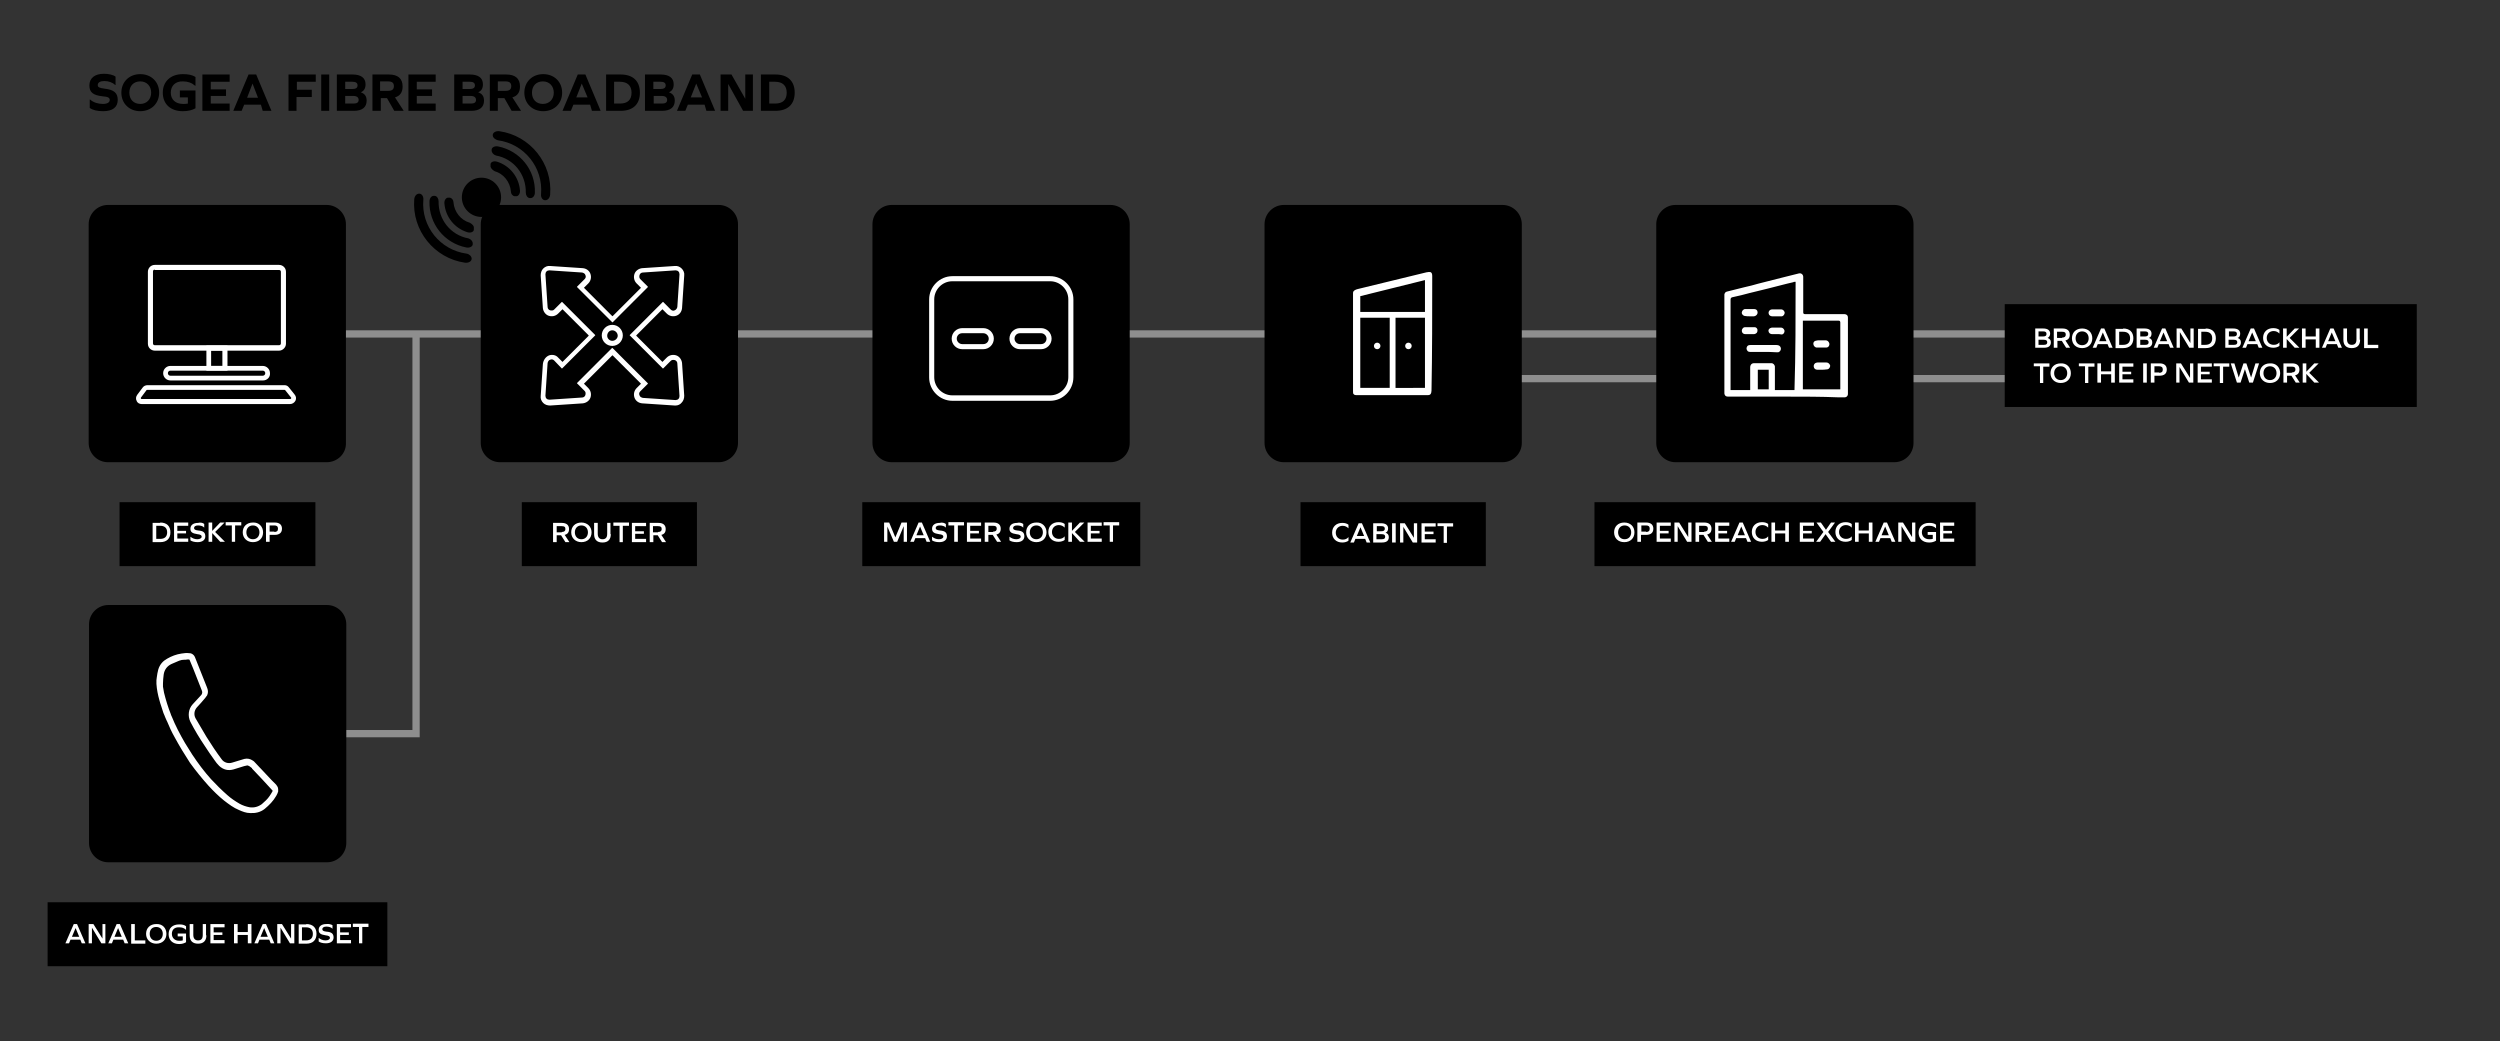 <?xml version="1.0" encoding="utf-8"?>
<!-- Generator: Adobe Illustrator 27.3.1, SVG Export Plug-In . SVG Version: 6.00 Build 0)  -->
<svg version="1.1" id="Layer_1" xmlns="http://www.w3.org/2000/svg" xmlns:xlink="http://www.w3.org/1999/xlink" x="0px" y="0px"
	 viewBox="0 0 688 286.5" style="enable-background:new 0 0 688 286.5;" xml:space="preserve">
<rect x="0" y="0" width="688" height="286.5" fill="#333333" stroke="none"/>
<style type="text/css">
	.st0{fill:none;stroke:#8E8E8E;stroke-width:2;stroke-miterlimit:10;}
	.st1{fill:#FFFFFF;}
	.st2{fill:#FFFFFF;stroke:#FFFFFF;stroke-width:0.5;stroke-miterlimit:10;}
	.st3{fill:#FFFFFF;stroke:#000000;stroke-width:0.5;stroke-miterlimit:10;}
</style>
<line class="st0" x1="68.3" y1="91.9" x2="555.4" y2="91.9"/>
<g>
	<path d="M31.8,21.1v2.3h-0.1c-0.7-0.7-1.8-1.1-3-1.1c-1.1,0-1.8,0.4-1.8,1.1c0,0.6,0.4,0.8,1.9,1c2.6,0.3,3.6,1.2,3.6,3.1
		c0,2-1.4,3.1-4,3.1c-1.6,0-2.9-0.3-3.7-0.9v-2.3h0.1c0.9,0.8,2.2,1.2,3.5,1.2c1.2,0,1.9-0.4,1.9-1.1c0-0.6-0.5-0.9-2-1
		c-2.6-0.3-3.6-1.1-3.6-3c0-2,1.5-3.2,4-3.2C29.9,20.3,31.2,20.6,31.8,21.1z"/>
	<path d="M43.8,25.5c0,3-2.2,5.1-5.2,5.1s-5.2-2.1-5.2-5.1c0-3,2.2-5.1,5.2-5.1S43.8,22.5,43.8,25.5z M35.6,25.5
		c0,1.9,1.2,3.1,3,3.1s3-1.3,3-3.1s-1.2-3.1-3-3.1S35.6,23.6,35.6,25.5z"/>
	<path d="M47,25.5c0,1.9,1.3,3.1,3.4,3.1c0.5,0,0.9,0,1.3-0.1v-1.7h-2.2v-1.9h4.3v4.9c-0.9,0.5-2,0.8-3.5,0.8c-3.4,0-5.5-2-5.5-5.1
		c0-3.1,2.2-5.1,5.5-5.1c1.5,0,2.6,0.2,3.5,0.8v2.4h-0.1c-0.9-0.8-2-1.2-3.3-1.2C48.3,22.3,47,23.6,47,25.5z"/>
	<path d="M62.2,26.4h-4.2v2.1h5.2v2h-7.5v-10h7.5v2h-5.2v2.1h4.2V26.4z"/>
	<path d="M71.8,28.8h-4.6l-0.7,1.7h-2.3l4.2-10h2.1l4.2,10h-2.4L71.8,28.8z M69.5,23L68,26.9H71L69.5,23L69.5,23z"/>
	<path d="M85.8,24.7v2h-4.2v3.8h-2.2v-10h7.5v2h-5.2v2.2H85.8z"/>
	<path d="M88.4,20.5h2.2v10h-2.2V20.5z"/>
	<path d="M99.3,25.4c1.1,0.4,1.6,1.1,1.6,2.3c0,1.8-1.2,2.8-3.5,2.8h-4.7v-10H97c2.3,0,3.6,0.9,3.6,2.7
		C100.6,24.3,100.2,25,99.3,25.4L99.3,25.4z M96.9,24.5c1,0,1.5-0.3,1.5-1c0-0.7-0.5-1-1.4-1h-2v2H96.9z M97.3,28.5
		c0.9,0,1.4-0.3,1.4-1c0-0.7-0.5-1.1-1.5-1.1H95v2.1H97.3z"/>
	<path d="M104.7,30.5h-2.2v-10h4.5c2.5,0,3.8,1.1,3.8,3.3c0,1.6-0.7,2.6-2.1,3l2.4,3.7h-2.6l-2-3.5h-1.7V30.5z M106.8,25
		c1.1,0,1.6-0.4,1.6-1.3c0-0.9-0.5-1.3-1.6-1.3h-2.2V25H106.8z"/>
	<path d="M118.9,26.4h-4.2v2.1h5.2v2h-7.5v-10h7.5v2h-5.2v2.1h4.2V26.4z"/>
	<path d="M131.6,25.4c1.1,0.4,1.6,1.1,1.6,2.3c0,1.8-1.2,2.8-3.5,2.8H125v-10h4.3c2.3,0,3.6,0.9,3.6,2.7
		C132.9,24.3,132.5,25,131.6,25.4L131.6,25.4z M129.2,24.5c1,0,1.5-0.3,1.5-1c0-0.7-0.5-1-1.4-1h-2v2H129.2z M129.6,28.5
		c0.9,0,1.4-0.3,1.4-1c0-0.7-0.5-1.1-1.5-1.1h-2.2v2.1H129.6z"/>
	<path d="M137,30.5h-2.2v-10h4.5c2.5,0,3.8,1.1,3.8,3.3c0,1.6-0.7,2.6-2.1,3l2.4,3.7h-2.6l-2-3.5H137V30.5z M139.1,25
		c1.1,0,1.6-0.4,1.6-1.3c0-0.9-0.5-1.3-1.6-1.3H137V25H139.1z"/>
	<path d="M154.7,25.5c0,3-2.2,5.1-5.2,5.1s-5.2-2.1-5.2-5.1c0-3,2.2-5.1,5.2-5.1S154.7,22.5,154.7,25.5z M146.4,25.5
		c0,1.9,1.2,3.1,3,3.1s3-1.3,3-3.1s-1.2-3.1-3-3.1S146.4,23.6,146.4,25.5z"/>
	<path d="M162.4,28.8h-4.6l-0.7,1.7h-2.3l4.2-10h2.1l4.2,10h-2.4L162.4,28.8z M160.1,23l-1.5,3.8h3.1L160.1,23L160.1,23z"/>
	<path d="M170.8,20.5c3.4,0,5.3,1.8,5.3,5c0,3.2-1.9,5-5.3,5h-4v-10H170.8z M170.6,28.5c2.1,0,3.2-1,3.2-3c0-1.9-1.1-3-3.2-3H169v6
		H170.6z"/>
	<path d="M184.1,25.4c1.1,0.4,1.6,1.1,1.6,2.3c0,1.8-1.2,2.8-3.5,2.8h-4.7v-10h4.3c2.3,0,3.6,0.9,3.6,2.7
		C185.4,24.3,185,25,184.1,25.4L184.1,25.4z M181.7,24.5c1,0,1.5-0.3,1.5-1c0-0.7-0.5-1-1.4-1h-2v2H181.7z M182.2,28.5
		c0.9,0,1.4-0.3,1.4-1c0-0.7-0.5-1.1-1.5-1.1h-2.2v2.1H182.2z"/>
	<path d="M193.9,28.8h-4.6l-0.7,1.7h-2.3l4.2-10h2.1l4.2,10h-2.4L193.9,28.8z M191.6,23l-1.5,3.8h3.1L191.6,23L191.6,23z"/>
	<path d="M200.4,23.1L200.4,23.1l0,7.4h-2.1v-10h3l3.8,6.7h0v-6.7h2.1v10h-2.7L200.4,23.1z"/>
	<path d="M213.4,20.5c3.4,0,5.3,1.8,5.3,5c0,3.2-1.9,5-5.3,5h-4v-10H213.4z M213.3,28.5c2.1,0,3.2-1,3.2-3c0-1.9-1.1-3-3.2-3h-1.6v6
		H213.3z"/>
</g>
<path d="M89.9,127.2H29.7c-2.9,0-5.3-2.4-5.3-5.3V61.7c0-2.9,2.4-5.3,5.3-5.3h60.2c2.9,0,5.3,2.4,5.3,5.3v60.2
	C95.3,124.8,92.9,127.2,89.9,127.2z"/>
<path d="M197.8,127.2h-60.2c-2.9,0-5.3-2.4-5.3-5.3V61.7c0-2.9,2.4-5.3,5.3-5.3h60.2c2.9,0,5.3,2.4,5.3,5.3v60.2
	C203.1,124.8,200.7,127.2,197.8,127.2z"/>
<line class="st0" x1="555.4" y1="104.2" x2="382.2" y2="104.2"/>
<path d="M413.5,127.2h-60.2c-2.9,0-5.3-2.4-5.3-5.3V61.7c0-2.9,2.4-5.3,5.3-5.3h60.2c2.9,0,5.3,2.4,5.3,5.3v60.2
	C418.8,124.8,416.4,127.2,413.5,127.2z"/>
<rect x="32.9" y="138.2" width="53.9" height="17.6"/>
<path d="M521.3,127.2h-60.2c-2.9,0-5.3-2.4-5.3-5.3V61.7c0-2.9,2.4-5.3,5.3-5.3h60.2c2.9,0,5.3,2.4,5.3,5.3v60.2
	C526.6,124.8,524.3,127.2,521.3,127.2z"/>
<path d="M305.6,127.2h-60.2c-2.9,0-5.3-2.4-5.3-5.3V61.7c0-2.9,2.4-5.3,5.3-5.3h60.2c2.9,0,5.3,2.4,5.3,5.3v60.2
	C310.9,124.8,308.6,127.2,305.6,127.2z"/>
<rect x="438.8" y="138.2" width="104.9" height="17.6"/>
<rect x="357.9" y="138.2" width="51" height="17.6"/>
<polyline class="st0" points="114.5,92.2 114.5,201.9 59.9,201.9 "/>
<rect x="237.3" y="138.2" width="76.5" height="17.6"/>
<rect x="143.6" y="138.2" width="48.2" height="17.6"/>
<g>
	<g>
		<path class="st1" d="M185.9,111.6c-0.1,0-0.1,0-0.2,0l-9-0.6c-1-0.1-1.8-0.7-2.1-1.6c-0.3-0.9-0.1-1.9,0.6-2.6l1.2-1.2l-7.8-7.8
			c0,0-0.1,0-0.1,0l-7.8,7.8l1.2,1.2c0.7,0.7,0.9,1.7,0.6,2.6c-0.3,0.9-1.2,1.5-2.1,1.6l-9,0.6c-0.7,0-1.4-0.2-1.9-0.7
			c-0.5-0.5-0.8-1.2-0.7-1.9l0.6-8.8c0.1-1,0.7-2,1.7-2.4c0.9-0.3,1.9-0.1,2.5,0.6l1.2,1.2l7.2-7.2c0,0,0-0.1,0-0.1l-7.2-7.2
			l-1.2,1.2c-0.7,0.7-1.7,0.9-2.6,0.6c-0.9-0.3-1.5-1.2-1.6-2.1l-0.6-9c0-0.7,0.2-1.4,0.7-1.9c0.5-0.5,1.2-0.8,1.9-0.7l9,0.6
			c1,0.1,1.8,0.7,2.1,1.6c0.3,0.9,0.1,1.9-0.6,2.6l-1.2,1.2l7.8,7.8c0,0,0.1,0,0.1,0l7.8-7.8l-1.2-1.2c-0.7-0.7-0.9-1.7-0.6-2.6
			c0.3-0.9,1.2-1.5,2.1-1.6l9-0.6c0.7-0.1,1.4,0.2,1.9,0.7c0.5,0.5,0.8,1.2,0.7,1.9l-0.6,9c-0.1,1-0.7,1.8-1.6,2.1
			c-0.9,0.3-1.9,0.1-2.6-0.6l-1.2-1.2l-7.2,7.2c0,0,0,0.1,0,0.1l7.2,7.2l1.2-1.2c0.7-0.7,1.7-0.9,2.6-0.6c0.9,0.3,1.5,1.2,1.6,2.1
			l0.6,9c0,0.7-0.2,1.4-0.7,1.9C187.2,111.3,186.6,111.6,185.9,111.6z M168.6,95.8l9.7,9.7c0,0,0,0.1,0,0.1l-2.1,2.1
			c-0.3,0.3-0.4,0.7-0.2,1.1c0.1,0.4,0.5,0.6,0.9,0.7l9,0.6c0.3,0,0.6-0.1,0.8-0.3c0.2-0.2,0.3-0.5,0.3-0.8l-0.6-9
			c0-0.4-0.3-0.8-0.7-0.9c-0.4-0.1-0.8-0.1-1.1,0.2l-2.1,2.1c0,0-0.1,0-0.1,0l-9.1-9.1c0,0,0-0.1,0-0.1l9.1-9.1c0,0,0.1,0,0.1,0
			l2.1,2.1c0.3,0.3,0.7,0.4,1.1,0.2s0.6-0.5,0.7-0.9l0.6-9c0-0.3-0.1-0.6-0.3-0.8c-0.2-0.2-0.5-0.3-0.8-0.3l-9,0.6
			c-0.4,0-0.8,0.3-0.9,0.7c-0.1,0.4-0.1,0.8,0.2,1.1l2.1,2.1c0,0,0,0.1,0,0.1l-9.7,9.7c0,0-0.1,0-0.1,0l-9.7-9.7c0,0,0-0.1,0-0.1
			l2.1-2.1c0.3-0.3,0.4-0.7,0.2-1.1c-0.1-0.4-0.5-0.6-0.9-0.7l-9-0.6c-0.3,0-0.6,0.1-0.8,0.3c-0.2,0.2-0.3,0.5-0.3,0.8l0.6,9
			c0,0.4,0.3,0.8,0.7,0.9c0.4,0.1,0.8,0.1,1.1-0.2l2.1-2.1c0,0,0.1,0,0.1,0l9.1,9.1c0,0,0,0.1,0,0.1l-9.1,9.1c0,0-0.1,0-0.1,0
			l-2.1-2.2c-0.3-0.3-0.7-0.4-1.1-0.2c-0.4,0.1-0.6,0.5-0.7,0.9l-0.6,9c0,0.3,0.1,0.6,0.3,0.8c0.2,0.2,0.5,0.3,0.8,0.3l9-0.6
			c0.4,0,0.8-0.3,0.9-0.7c0.1-0.4,0.1-0.8-0.2-1.1l-2.1-2.1c0,0,0-0.1,0-0.1l9.7-9.7C168.5,95.8,168.5,95.8,168.6,95.8z"/>
	</g>
	<g>
		<path class="st1" d="M168.5,95.2c-1.6,0-2.9-1.3-2.9-2.9c0-1.6,1.3-2.9,2.9-2.9c1.6,0,2.9,1.3,2.9,2.9
			C171.4,93.9,170.1,95.2,168.5,95.2z M168.5,90.9c-0.8,0-1.4,0.7-1.4,1.5c0,0.8,0.7,1.4,1.4,1.4c0.8,0,1.5-0.7,1.5-1.4
			C170,91.6,169.3,90.9,168.5,90.9z"/>
	</g>
</g>
<path d="M90,237.3H29.8c-2.9,0-5.3-2.4-5.3-5.3v-60.2c0-2.9,2.4-5.3,5.3-5.3H90c2.9,0,5.3,2.4,5.3,5.3V232
	C95.3,234.9,92.9,237.3,90,237.3z"/>
<path class="st2" d="M75.8,216.1c-0.4-0.4-0.8-0.8-1.2-1.2c-1-1.1-2.1-2.2-3.1-3.3c-0.1-0.1-0.1-0.1-0.2-0.2l0,0
	c0,0-1.2-1.3-1.6-1.7l0,0c-0.1-0.1-0.2-0.1-0.3-0.2c-0.6-0.4-1.3-0.6-2.1-0.4c-1.1,0.3-2.2,0.7-3.3,1c-1.2,0.4-2.5,0-3.2-1
	c-1.5-2-2.9-4.1-4.2-6.2c-1-1.7-2-3.4-3-5.1c-0.6-1.1-0.4-2.4,0.4-3.3c0.8-0.8,1.5-1.7,2.3-2.6c0.2-0.2,0.3-0.5,0.5-0.7
	c0.3-0.7,0.2-1.3-0.1-2c-1.1-2.8-2.2-5.5-3.3-8.3c-0.2-0.4-0.4-0.6-0.8-0.8c-0.2-0.1-0.4-0.1-0.6-0.1c-0.7-0.1-1.3,0-2,0.1
	c-1.4,0.2-2.7,0.7-3.9,1.4c-1.1,0.6-1.9,1.5-2.3,2.8c-0.2,0.7-0.3,1.4-0.4,2.1c0,0.3-0.1,0.5-0.1,0.8c0,0,0,0.1,0,0.1
	c0,0.1,0,0.1,0,0.2c0,0.2,0,0.5,0,0.7c0.1,1.5,0.4,3,0.8,4.4c0.3,1.2,0.8,2.4,1.1,3.5c0.1,0.2,0.2,0.5,0.3,0.7c0,0,0.3,0.8,0.5,1.2
	c0,0,0,0,0,0c0,0,0,0,0,0c0,0.1,0.1,0.2,0.1,0.2c0,0.1,0.1,0.2,0.1,0.2c0.6,1.5,1.3,3,2.1,4.4c1.3,2.4,2.7,4.7,4.2,7
	c1.6,2.2,3.3,4.3,5.1,6.3c1.3,1.4,2.7,2.8,4.2,4c1.3,1,2.6,2,4.1,2.6c0.9,0.4,1.9,0.8,2.9,0.8c1.4,0.1,2.8-0.2,3.9-1.1
	c1.2-1,2.3-2.1,3.1-3.5c0.2-0.4,0.4-0.7,0.5-1.1c0-0.2,0-0.4,0-0.6C76.3,216.7,76,216.4,75.8,216.1z M75.3,217.6
	c0,0.1-0.1,0.2-0.1,0.3c-0.3,0.5-0.5,0.9-0.8,1.3c-0.6,0.9-1.4,1.6-2.2,2.3c-1.1,0.8-2.3,1.1-3.6,0.9c-1-0.2-1.9-0.5-2.8-1
	c-1.2-0.7-2.4-1.5-3.4-2.4c-1.6-1.4-3.1-2.9-4.5-4.4c-1.9-2.1-3.6-4.4-5.2-6.8c-0.7-1.1-1.3-2.1-2-3.2c-1.4-2.4-2.7-4.9-3.7-7.4
	c0-0.1-0.1-0.2-0.1-0.2l-0.1-0.2c0-0.1,0-0.1,0-0.1c-0.8-2-1.4-4-1.9-6c-0.1-0.6-0.2-1.1-0.3-1.7c0-0.3,0-0.6,0-0.9
	c0-0.8,0.1-1.7,0.2-2.5c0.2-1.4,1-2.5,2.3-3.1c0.7-0.3,1.4-0.6,2.1-0.9c0.5-0.2,1-0.3,1.6-0.3c0.1,0,0.2,0,0.3,0
	c0.4-0.1,0.8-0.1,1.1,0c0.1,0,0.2,0.1,0.2,0.2c0.3,0.8,0.7,1.6,1,2.4c0.8,2,1.6,4,2.4,6.1c0.2,0.5,0.1,1-0.2,1.4
	c-0.8,0.9-1.6,1.7-2.4,2.6c-1.1,1.2-1.3,3-0.6,4.5c1.2,2.3,2.5,4.5,4,6.7c0.8,1.3,1.7,2.5,2.6,3.8c0.4,0.6,0.8,1.1,1.3,1.6
	c1.1,1,2.3,1.3,3.7,0.9c1-0.3,1.9-0.6,2.9-0.9c0.3-0.1,0.6-0.1,0.9-0.2c0,0,0.5-0.1,1.5,0.8c0.1,0.1,0.1,0.1,0.1,0.2
	c1.9,2,3.8,4,5.6,6C75.3,217.2,75.4,217.4,75.3,217.6z"/>
<rect x="13.1" y="248.3" width="93.5" height="17.6"/>
<g>
	<g>
		<path class="st1" d="M76.8,96.5H42.6c-1,0-1.9-0.8-1.9-1.9V74.8c0-1,0.8-1.9,1.9-1.9h34.2c1,0,1.9,0.8,1.9,1.9v19.8
			C78.7,95.6,77.8,96.5,76.8,96.5z M42.6,74.2c-0.3,0-0.5,0.2-0.5,0.5v19.8c0,0.3,0.2,0.5,0.5,0.5h34.2c0.3,0,0.5-0.2,0.5-0.5V74.8
			c0-0.3-0.2-0.5-0.5-0.5H42.6z"/>
	</g>
	<g>
		<path class="st1" d="M62.6,102h-5.8v-6.9h5.8V102z M58.1,100.7h3.1v-4.2h-3.1V100.7z"/>
	</g>
	<g>
		<path class="st1" d="M72.4,104.7H46.9c-1.1,0-2-0.9-2-2c0-1.1,0.9-2,2-2h25.4c1.1,0,2,0.9,2,2C74.4,103.8,73.5,104.7,72.4,104.7z
			 M46.9,102c-0.4,0-0.7,0.3-0.7,0.7s0.3,0.7,0.7,0.7h25.4c0.4,0,0.7-0.3,0.7-0.7s-0.3-0.7-0.7-0.7H46.9z"/>
	</g>
	<g>
		<path class="st1" d="M79.8,111.2H39c-0.6,0-1.2-0.3-1.4-0.9c-0.3-0.5-0.2-1.2,0.2-1.7l1.5-2c0.3-0.4,0.8-0.6,1.3-0.6h37.7
			c0.5,0,0.9,0.2,1.2,0.6l1.6,2c0.4,0.5,0.5,1.1,0.2,1.7C81,110.8,80.5,111.2,79.8,111.2z M40.5,107.3c-0.1,0-0.2,0-0.2,0.1l-1.5,2
			c-0.1,0.1-0.1,0.2,0,0.3c0,0.1,0.1,0.1,0.2,0.1h40.9c0.1,0,0.2-0.1,0.2-0.1c0-0.1,0.1-0.2,0-0.3l-1.6-2c0-0.1-0.1-0.1-0.2-0.1
			H40.5z"/>
	</g>
</g>
<g>
	<path class="st1" d="M289,110.3h-26.9c-3.5,0-6.4-2.9-6.4-6.4V82.4c0-3.5,2.9-6.4,6.4-6.4H289c3.5,0,6.4,2.9,6.4,6.4v21.4
		C295.4,107.4,292.5,110.3,289,110.3z M262.1,77.4c-2.8,0-5,2.3-5,5v21.4c0,2.8,2.3,5,5,5H289c2.8,0,5-2.3,5-5V82.4c0-2.8-2.3-5-5-5
		H262.1z M286.5,96.1h-5.8c-1.6,0-2.9-1.3-2.9-2.9s1.3-2.9,2.9-2.9h5.8c1.6,0,2.9,1.3,2.9,2.9S288.1,96.1,286.5,96.1z M280.7,91.7
		c-0.9,0-1.5,0.7-1.5,1.5s0.7,1.5,1.5,1.5h5.8c0.9,0,1.5-0.7,1.5-1.5s-0.7-1.5-1.5-1.5H280.7z M270.6,96.1h-5.8
		c-1.6,0-2.9-1.3-2.9-2.9s1.3-2.9,2.9-2.9h5.8c1.6,0,2.9,1.3,2.9,2.9S272.2,96.1,270.6,96.1z M264.8,91.7c-0.9,0-1.5,0.7-1.5,1.5
		s0.7,1.5,1.5,1.5h5.8c0.9,0,1.5-0.7,1.5-1.5s-0.7-1.5-1.5-1.5H264.8z"/>
</g>
<path class="st3" d="M491.5,109.4c-5.3,0-10.6,0-15.9,0c-0.6,0-1-0.2-1.2-0.7c-0.1-0.2-0.1-0.4-0.1-0.6c0-0.8,0-1.7,0-2.5
	c0-2.4,0-4.9,0-7.3c0-1.8,0-3.6,0-5.4c0-2.3,0-4.6,0-6.8c0-1.5,0-3.1,0-4.6c0-0.2,0-0.3,0-0.5c0.1-0.5,0.4-0.9,0.9-1
	c1.6-0.4,3.2-0.8,4.8-1.2c1.3-0.3,2.6-0.6,3.9-1c2.4-0.6,4.7-1.2,7.1-1.8c1.3-0.3,2.7-0.7,4-1c0.8-0.2,1.5,0.4,1.5,1.2
	c0,1.3,0,2.5,0,3.8c0,2,0,4,0,6c0,0.2,0.1,0.2,0.2,0.2c1.8,0,3.6,0,5.4,0c1.8,0,3.5,0,5.3,0c0.2,0,0.5,0,0.7,0.1
	c0.5,0.2,0.7,0.6,0.7,1.1c0,1,0,2,0,3.1c0,5.6,0,11.2,0,16.9c0,0.3,0,0.7,0,1c0,0.7-0.5,1.2-1.2,1.2c-0.5,0-1.1,0-1.6,0
	C501.1,109.4,496.3,109.4,491.5,109.4C491.5,109.4,491.5,109.4,491.5,109.4z M493.9,77.8c-0.1,0-0.2,0-0.3,0.1
	c-0.6,0.1-1.1,0.3-1.7,0.4c-1.8,0.5-3.7,0.9-5.5,1.4c-1.6,0.4-3.2,0.8-4.9,1.2c-1.5,0.4-3,0.8-4.5,1.1c-0.5,0.1-0.5,0.1-0.5,0.6
	c0,7.4,0,14.8,0,22.2c0,0.8,0,1.5,0,2.3c1.6,0,3.3,0,4.9,0c0-0.1,0-0.1,0-0.2c0-1.9,0-3.9,0-5.8c0-0.8,0.5-1.4,1.3-1.4
	c1.6,0,3.2,0,4.8,0c0.6,0,1.1,0.5,1.2,1.1c0,0.1,0,0.3,0,0.4c0,1.8,0,3.6,0,5.5c0,0.1,0,0.3,0,0.4c1.7,0,3.3,0,4.9,0
	C493.9,97.2,493.9,87.5,493.9,77.8z M496.4,88.5c0,6.2,0,12.3,0,18.4c3.3,0,6.6,0,9.8,0c0,0,0-0.1,0-0.1c0-4.4,0-8.9,0-13.3
	c0-1.6,0-3.2,0-4.8c0-0.1,0-0.2-0.2-0.2c-3.2,0-6.3,0-9.5,0C496.5,88.5,496.4,88.5,496.4,88.5z M486.5,106.9c0-1.6,0-3.3,0-4.9
	c-0.8,0-1.6,0-2.5,0c0,1.6,0,3.3,0,4.9C484.8,106.9,485.7,106.9,486.5,106.9z"/>
<path class="st3" d="M485.3,97.1c-1.2,0-2.4,0-3.6,0c-0.4,0-0.8-0.1-1-0.4c-0.3-0.4-0.4-0.8-0.2-1.3c0.2-0.5,0.6-0.7,1.2-0.7
	c0.9,0,1.8,0,2.8,0c1.5,0,2.9,0,4.4,0c0.7,0,1.2,0.3,1.4,0.9c0.2,0.7-0.2,1.4-0.9,1.6c-0.1,0-0.3,0-0.4,0
	C487.6,97.1,486.5,97.1,485.3,97.1z"/>
<path class="st3" d="M488.9,92.2c-0.4,0-0.9,0-1.3,0c-0.5,0-1-0.4-1.1-0.8c-0.2-0.5,0-1,0.5-1.3c0.2-0.1,0.5-0.2,0.7-0.2
	c0.8,0,1.6,0,2.4,0c0.6,0,1,0.4,1.2,0.9c0.2,0.7-0.3,1.5-1,1.5C489.9,92.2,489.4,92.2,488.9,92.2C488.9,92.2,488.9,92.2,488.9,92.2z
	"/>
<path class="st3" d="M488.9,87.3c-0.4,0-0.8,0-1.2,0c-0.6,0-1.1-0.4-1.2-0.9c-0.2-0.8,0.4-1.5,1.2-1.5c0.8,0,1.7,0,2.5,0
	c0.6,0,1.1,0.5,1.2,1.1c0,0.6-0.4,1.2-1,1.3c-0.1,0-0.3,0-0.4,0C489.7,87.3,489.3,87.3,488.9,87.3z"/>
<path class="st3" d="M481.6,87.3c-0.5,0-1,0-1.5-0.1c-0.6-0.1-1.1-0.7-1-1.3c0.1-0.6,0.6-1.1,1.2-1.1c0.8,0,1.6,0,2.4,0
	c0.6,0,1.1,0.3,1.2,0.9c0.2,0.8-0.4,1.5-1.2,1.6C482.4,87.3,482,87.3,481.6,87.3C481.6,87.3,481.6,87.3,481.6,87.3z"/>
<path class="st3" d="M481.6,92.2c-0.4,0-0.9,0-1.3,0c-0.7,0-1.2-0.5-1.2-1.2c0-0.6,0.5-1.2,1.1-1.2c0.9,0,1.8,0,2.7,0
	c0.6,0,1.1,0.6,1,1.2c0,0.7-0.5,1.1-1.1,1.2C482.5,92.2,482,92.2,481.6,92.2C481.6,92.2,481.6,92.2,481.6,92.2z"/>
<path class="st3" d="M501.3,102c-0.4,0-0.8,0-1.2,0c-0.6,0-1.1-0.4-1.2-1c-0.1-0.6,0.2-1.2,0.8-1.4c0.1,0,0.3-0.1,0.5-0.1
	c0.8,0,1.6,0,2.4,0c0.6,0,1.1,0.4,1.3,1c0.1,0.6-0.4,1.4-1.1,1.4C502.1,102,501.7,102,501.3,102C501.3,102,501.3,102,501.3,102z"/>
<path class="st3" d="M501.3,95.9c-0.4,0-0.9,0-1.3,0c-0.6,0-1.1-0.5-1.2-1.1c-0.1-0.7,0.3-1.2,1-1.3c0.2,0,0.4-0.1,0.5-0.1
	c0.7,0,1.3,0,2,0c0.4,0,0.8,0.1,1.1,0.5c0.3,0.4,0.4,0.8,0.2,1.3c-0.2,0.5-0.6,0.7-1.1,0.7C502.1,95.9,501.7,95.9,501.3,95.9z"/>
<path class="st3" d="M394.4,76.2c0-0.5,0-1.1-0.4-1.4c-0.2-0.2-0.5-0.2-0.8-0.2c-0.2,0-0.5,0.1-0.7,0.1c-6.3,1.5-12.6,3.1-18.9,4.6
	c-0.4,0.1-1,0.3-1.3,0.7c-0.2,0.3-0.2,0.5-0.2,0.8c0,0.4,0,0.7,0,1.1c0,1.4,0,2.8,0,4.3c0,2.8,0,5.7,0,8.5c0,2.8,0,5.7,0,8.5
	c0,1.5,0,2.9,0,4.4c0,0.4,0,0.8,0.2,1c0.3,0.4,0.8,0.4,1.3,0.4c3.1,0,6.2,0,9.2,0c0,0,0,0,0,0h0.6c0,0,0,0,0,0c3.1,0,6.1,0,9.2,0
	c0.5,0,1,0,1.3-0.4c0.2-0.3,0.3-0.7,0.3-1.1C394.4,97.1,394.4,86.6,394.4,76.2z M391.9,77.4v8.2h-17.3v-3.9L391.9,77.4z M374.6,87.7
	h7.6v18.8h-7.6V87.7z M384.3,106.5V87.7h7.6v18.8H384.3z"/>
<path class="st1" d="M379,94.3c-0.5,0-0.9,0.4-0.9,0.9s0.4,0.9,0.9,0.9c0.5,0,0.9-0.4,0.9-0.9S379.5,94.3,379,94.3z"/>
<path class="st1" d="M387.6,94.3c-0.5,0-0.9,0.4-0.9,0.9s0.4,0.9,0.9,0.9c0.5,0,0.9-0.4,0.9-0.9S388.1,94.3,387.6,94.3z"/>
<g>
	<circle cx="132.5" cy="54.3" r="5.4"/>
	<g>
		<path d="M130.4,62.8c0,0.1,0,0.3,0,0.4c0,0.6-0.9,1-1.8,0.7c-3.5-1.1-6-4.2-6.3-7.9c-0.1-0.9,0.5-1.7,1.1-1.6c0.1,0,0.3,0,0.4,0
			c0.6,0.1,1,0.7,1,1.3c0.2,2.6,2,4.9,4.5,5.6C130,61.7,130.5,62.2,130.4,62.8z"/>
		<path d="M130.1,67c0,0.1,0,0.1,0,0.2c0,0.6-0.8,1.1-1.8,0.9c-6-1.2-10.3-6.5-10.1-12.7c0-0.9,0.6-1.6,1.3-1.5c0.1,0,0.1,0,0.2,0
			c0.6,0.1,1,0.8,1,1.5c-0.1,5,3.3,9.3,8.2,10.2C129.6,65.8,130.1,66.4,130.1,67z"/>
		<path d="M129.8,71.2L129.8,71.2c0,0.7-0.8,1.2-1.8,1.1c-8.5-1.2-14.7-8.9-14-17.5c0.1-1,0.8-1.6,1.5-1.5l0,0
			c0.7,0.1,1.1,0.9,1,1.7c-0.6,7.3,4.6,13.8,11.9,14.8C129.1,69.9,129.8,70.5,129.8,71.2z"/>
	</g>
	<g>
		<path d="M135,45.6c0-0.1,0-0.3,0-0.4c0-0.6,0.9-1,1.8-0.7c3.5,1.1,6,4.2,6.3,7.9c0.1,0.9-0.5,1.7-1.1,1.6c-0.1,0-0.3,0-0.4,0
			c-0.6-0.1-1-0.7-1-1.3c-0.2-2.6-2-4.9-4.5-5.6C135.4,46.7,134.9,46.1,135,45.6z"/>
		<path d="M135.3,41.4c0-0.1,0-0.1,0-0.2c0-0.6,0.8-1.1,1.8-0.9c6,1.2,10.3,6.5,10.1,12.7c0,0.9-0.6,1.6-1.3,1.5c-0.1,0-0.1,0-0.2,0
			c-0.6-0.1-1-0.8-1-1.5c0.1-5-3.3-9.3-8.2-10.2C135.8,42.6,135.3,42,135.3,41.4z"/>
		<path d="M135.6,37.2L135.6,37.2c0-0.7,0.8-1.2,1.8-1.1c8.5,1.2,14.7,8.9,14,17.5c-0.1,1-0.8,1.6-1.5,1.5l0,0
			c-0.7-0.1-1.1-0.9-1-1.7c0.6-7.3-4.6-13.8-11.9-14.8C136.3,38.4,135.6,37.9,135.6,37.2z"/>
	</g>
</g>
<g>
	<path class="st1" d="M44.1,143.8c1.8,0,2.8,1,2.8,2.7s-1,2.7-2.8,2.7H42v-5.3H44.1z M44.1,148.3c1.2,0,1.9-0.6,1.9-1.8
		s-0.7-1.8-1.9-1.8H43v3.6H44.1z"/>
	<path class="st1" d="M51.2,146v0.8h-2.4v1.4h3v0.9h-3.9v-5.3h3.9v0.9h-3v1.4H51.2z"/>
	<path class="st1" d="M56.2,144.2v1h0c-0.3-0.4-1-0.6-1.7-0.6c-0.7,0-1.1,0.3-1.1,0.7c0,0.4,0.3,0.6,1.2,0.7
		c1.4,0.1,1.9,0.6,1.9,1.6c0,1-0.8,1.6-2.1,1.6c-0.9,0-1.6-0.2-2-0.5v-1h0c0.5,0.4,1.1,0.7,1.9,0.7c0.7,0,1.2-0.3,1.2-0.7
		c0-0.4-0.3-0.6-1.2-0.7c-1.4-0.2-1.9-0.6-1.9-1.5c0-1,0.8-1.6,2.1-1.6C55.2,143.7,55.9,143.9,56.2,144.2z"/>
	<path class="st1" d="M58.4,149.1h-1v-5.3h1v2.3l2.2-2.3h1.2l-2.6,2.6l2.7,2.7h-1.3l-2.2-2.4V149.1z"/>
	<path class="st1" d="M63.8,149.1v-4.5h-1.7v-0.9h4.3v0.9h-1.7v4.5H63.8z"/>
	<path class="st1" d="M72.4,146.5c0,1.6-1.1,2.7-2.8,2.7c-1.6,0-2.8-1.1-2.8-2.7c0-1.6,1.1-2.7,2.8-2.7
		C71.2,143.7,72.4,144.9,72.4,146.5z M67.8,146.5c0,1.1,0.7,1.9,1.8,1.9s1.8-0.8,1.8-1.9s-0.7-1.9-1.8-1.9S67.8,145.4,67.8,146.5z"
		/>
	<path class="st1" d="M75.6,143.8c1.3,0,2,0.6,2,1.7c0,1.1-0.7,1.7-2,1.7h-1.4v1.9h-1v-5.3H75.6z M75.5,146.4c0.7,0,1-0.3,1-0.9
		c0-0.6-0.3-0.9-1-0.9h-1.3v1.7H75.5z"/>
</g>
<g>
	<path class="st1" d="M22.1,258.6h-2.7l-0.4,1h-1l2.3-5.3h0.9l2.3,5.3h-1L22.1,258.6z M20.8,255.4l-1,2.4h2L20.8,255.4L20.8,255.4z"
		/>
	<path class="st1" d="M27.9,259.6l-2.6-4.3h0v4.3h-0.9v-5.3h1.3l2.5,4h0v-4H29v5.3H27.9z"/>
	<path class="st1" d="M33.9,258.6h-2.7l-0.4,1h-1l2.3-5.3H33l2.3,5.3h-1L33.9,258.6z M32.5,255.4l-1,2.4h2L32.5,255.4L32.5,255.4z"
		/>
	<path class="st1" d="M36.1,259.6v-5.3h1v4.5h2.9v0.9H36.1z"/>
	<path class="st1" d="M45.8,257c0,1.6-1.1,2.7-2.8,2.7c-1.6,0-2.8-1.1-2.8-2.7c0-1.6,1.1-2.7,2.8-2.7
		C44.7,254.2,45.8,255.4,45.8,257z M41.2,257c0,1.1,0.7,1.9,1.8,1.9s1.8-0.8,1.8-1.9c0-1.1-0.7-1.9-1.8-1.9S41.2,255.8,41.2,257z"/>
	<path class="st1" d="M47.3,257c0,1.1,0.8,1.9,2,1.9c0.4,0,0.7,0,1-0.1v-1.1h-1.4v-0.8h2.3v2.4c-0.5,0.3-1.1,0.5-1.9,0.5
		c-1.8,0-2.9-1.1-2.9-2.7c0-1.7,1.1-2.7,2.9-2.7c0.8,0,1.4,0.1,1.9,0.5v1h0c-0.5-0.5-1.1-0.7-1.8-0.7
		C48.1,255.1,47.3,255.8,47.3,257z"/>
	<path class="st1" d="M56.8,257.4c0,1.5-0.8,2.3-2.3,2.3c-1.5,0-2.3-0.8-2.3-2.3v-3.1h1v3c0,1,0.5,1.5,1.3,1.5
		c0.9,0,1.3-0.5,1.3-1.5v-3h0.9V257.4z"/>
	<path class="st1" d="M61.2,256.5v0.8h-2.4v1.4h3v0.9h-3.9v-5.3h3.9v0.9h-3v1.4H61.2z"/>
	<path class="st1" d="M68.2,259.6v-2.3h-2.8v2.3h-1v-5.3h1v2.2h2.8v-2.2h1v5.3H68.2z"/>
	<path class="st1" d="M74.1,258.6h-2.7l-0.4,1h-1l2.3-5.3h0.9l2.3,5.3h-1L74.1,258.6z M72.7,255.4l-1,2.4h2L72.7,255.4L72.7,255.4z"
		/>
	<path class="st1" d="M79.8,259.6l-2.6-4.3h0v4.3h-0.9v-5.3h1.3l2.5,4h0v-4H81v5.3H79.8z"/>
	<path class="st1" d="M84.3,254.3c1.8,0,2.8,1,2.8,2.7c0,1.7-1,2.7-2.8,2.7h-2.1v-5.3H84.3z M84.2,258.8c1.2,0,1.9-0.6,1.9-1.8
		c0-1.2-0.7-1.8-1.9-1.8h-1.1v3.6H84.2z"/>
	<path class="st1" d="M91.5,254.6v1h0c-0.3-0.4-1-0.6-1.7-0.6c-0.7,0-1.1,0.3-1.1,0.7c0,0.4,0.3,0.6,1.2,0.7
		c1.4,0.1,1.9,0.6,1.9,1.6c0,1-0.8,1.6-2.1,1.6c-0.9,0-1.6-0.2-2-0.5v-1h0c0.5,0.4,1.1,0.7,1.9,0.7c0.7,0,1.2-0.3,1.2-0.7
		c0-0.4-0.3-0.6-1.2-0.7c-1.4-0.2-1.9-0.6-1.9-1.5c0-1,0.8-1.6,2.1-1.6C90.5,254.2,91.1,254.4,91.5,254.6z"/>
	<path class="st1" d="M96,256.5v0.8h-2.4v1.4h3v0.9h-3.9v-5.3h3.9v0.9h-3v1.4H96z"/>
	<path class="st1" d="M98.8,259.6v-4.5h-1.7v-0.9h4.3v0.9h-1.7v4.5H98.8z"/>
</g>
<g>
	<path class="st1" d="M152.2,149.2v-5.3h2.4c1.3,0,2,0.6,2,1.7c0,0.9-0.4,1.4-1.2,1.6l1.3,2h-1.1l-1.2-1.9h-1.2v1.9H152.2z
		 M154.6,146.4c0.7,0,1-0.3,1-0.8c0-0.6-0.3-0.8-1-0.8h-1.4v1.7H154.6z"/>
	<path class="st1" d="M162.8,146.5c0,1.6-1.1,2.7-2.8,2.7c-1.6,0-2.8-1.1-2.8-2.7c0-1.6,1.1-2.7,2.8-2.7
		C161.6,143.8,162.8,144.9,162.8,146.5z M158.2,146.5c0,1.1,0.7,1.9,1.8,1.9s1.8-0.8,1.8-1.9c0-1.1-0.7-1.9-1.8-1.9
		S158.2,145.4,158.2,146.5z"/>
	<path class="st1" d="M168.1,147c0,1.5-0.8,2.3-2.3,2.3c-1.5,0-2.3-0.8-2.3-2.3v-3.1h1v3c0,1,0.5,1.5,1.3,1.5c0.9,0,1.3-0.5,1.3-1.5
		v-3h0.9V147z"/>
	<path class="st1" d="M170.5,149.2v-4.5h-1.7v-0.9h4.3v0.9h-1.7v4.5H170.5z"/>
	<path class="st1" d="M177.2,146.1v0.8h-2.4v1.4h3v0.9h-3.9v-5.3h3.9v0.9h-3v1.4H177.2z"/>
	<path class="st1" d="M178.8,149.2v-5.3h2.4c1.3,0,2,0.6,2,1.7c0,0.9-0.4,1.4-1.2,1.6l1.3,2h-1.1l-1.2-1.9h-1.2v1.9H178.8z
		 M181.1,146.4c0.7,0,1-0.3,1-0.8c0-0.6-0.3-0.8-1-0.8h-1.4v1.7H181.1z"/>
</g>
<g>
	<path class="st1" d="M248.7,149.1v-4.3h0l-1.8,4.3h-0.9l-1.8-4.2h0v4.2h-0.9v-5.3h1.4l1.7,4.1h0l1.7-4.1h1.5v5.3H248.7z"/>
	<path class="st1" d="M254.6,148.1h-2.7l-0.4,1h-1l2.3-5.3h0.9l2.3,5.3h-1L254.6,148.1z M253.2,144.9l-1,2.4h2L253.2,144.9
		L253.2,144.9z"/>
	<path class="st1" d="M260.3,144.2v1h0c-0.3-0.4-1-0.6-1.7-0.6c-0.7,0-1.1,0.3-1.1,0.7c0,0.4,0.3,0.6,1.2,0.7
		c1.4,0.1,1.9,0.6,1.9,1.6c0,1-0.8,1.6-2.1,1.6c-0.9,0-1.6-0.2-2-0.5v-1h0c0.5,0.4,1.1,0.7,1.9,0.7c0.7,0,1.2-0.3,1.2-0.7
		c0-0.4-0.3-0.6-1.2-0.7c-1.4-0.2-1.9-0.6-1.9-1.5c0-1,0.8-1.6,2.1-1.6C259.3,143.7,259.9,143.9,260.3,144.2z"/>
	<path class="st1" d="M262.6,149.1v-4.5H261v-0.9h4.3v0.9h-1.7v4.5H262.6z"/>
	<path class="st1" d="M269.4,146v0.8H267v1.4h3v0.9h-3.9v-5.3h3.9v0.9h-3v1.4H269.4z"/>
	<path class="st1" d="M271,149.1v-5.3h2.4c1.3,0,2,0.6,2,1.7c0,0.9-0.4,1.4-1.2,1.6l1.3,2h-1.1l-1.2-1.9H272v1.9H271z M273.3,146.3
		c0.7,0,1-0.3,1-0.8c0-0.6-0.3-0.8-1-0.8H272v1.7H273.3z"/>
	<path class="st1" d="M281.6,144.2v1h0c-0.3-0.4-1-0.6-1.7-0.6c-0.7,0-1.1,0.3-1.1,0.7c0,0.4,0.3,0.6,1.2,0.7
		c1.4,0.1,1.9,0.6,1.9,1.6c0,1-0.8,1.6-2.1,1.6c-0.9,0-1.6-0.2-2-0.5v-1h0c0.5,0.4,1.1,0.7,1.9,0.7c0.7,0,1.2-0.3,1.2-0.7
		c0-0.4-0.3-0.6-1.2-0.7c-1.4-0.2-1.9-0.6-1.9-1.5c0-1,0.8-1.6,2.1-1.6C280.6,143.7,281.2,143.9,281.6,144.2z"/>
	<path class="st1" d="M288,146.5c0,1.6-1.1,2.7-2.8,2.7c-1.6,0-2.8-1.1-2.8-2.7c0-1.6,1.1-2.7,2.8-2.7
		C286.8,143.7,288,144.9,288,146.5z M283.4,146.5c0,1.1,0.7,1.9,1.8,1.9s1.8-0.8,1.8-1.9s-0.7-1.9-1.8-1.9S283.4,145.4,283.4,146.5z
		"/>
	<path class="st1" d="M293,144.2v1h0c-0.4-0.4-0.9-0.7-1.6-0.7c-1.1,0-1.9,0.8-1.9,1.9c0,1.1,0.8,1.9,1.9,1.9c0.7,0,1.2-0.2,1.6-0.7
		h0v1c-0.4,0.3-1,0.5-1.7,0.5c-1.7,0-2.8-1.1-2.8-2.7c0-1.6,1.1-2.7,2.8-2.7C292.1,143.7,292.6,143.9,293,144.2z"/>
	<path class="st1" d="M295,149.1h-1v-5.3h1v2.3l2.2-2.3h1.2l-2.6,2.6l2.7,2.7h-1.3l-2.2-2.4V149.1z"/>
	<path class="st1" d="M302.6,146v0.8h-2.4v1.4h3v0.9h-3.9v-5.3h3.9v0.9h-3v1.4H302.6z"/>
	<path class="st1" d="M305.4,149.1v-4.5h-1.7v-0.9h4.3v0.9h-1.7v4.5H305.4z"/>
</g>
<g>
	<path class="st1" d="M371.1,144.4v1h0c-0.4-0.4-0.9-0.7-1.6-0.7c-1.1,0-1.9,0.8-1.9,1.9c0,1.1,0.8,1.9,1.9,1.9
		c0.7,0,1.2-0.2,1.6-0.7h0v1c-0.4,0.3-1,0.5-1.7,0.5c-1.7,0-2.8-1.1-2.8-2.7c0-1.6,1.1-2.7,2.8-2.7
		C370.2,143.9,370.7,144.1,371.1,144.4z"/>
	<path class="st1" d="M375.7,148.3H373l-0.4,1h-1l2.3-5.3h0.9l2.3,5.3h-1L375.7,148.3z M374.4,145.1l-1,2.4h2L374.4,145.1
		L374.4,145.1z"/>
	<path class="st1" d="M381.3,146.6c0.6,0.2,0.9,0.6,0.9,1.2c0,1-0.6,1.5-1.9,1.5h-2.4V144h2.2c1.2,0,1.9,0.5,1.9,1.4
		C382,146,381.8,146.4,381.3,146.6L381.3,146.6z M380.1,146.2c0.7,0,1-0.2,1-0.7c0-0.5-0.3-0.7-0.9-0.7h-1.3v1.4H380.1z
		 M380.3,148.4c0.6,0,0.9-0.2,0.9-0.7s-0.3-0.7-1-0.7h-1.4v1.4H380.3z"/>
	<path class="st1" d="M383.1,144h1v5.3h-1V144z"/>
	<path class="st1" d="M388.8,149.3l-2.6-4.3h0v4.3h-0.9V144h1.3l2.5,4h0v-4h0.9v5.3H388.8z"/>
	<path class="st1" d="M394.5,146.2v0.8h-2.4v1.4h3v0.9h-3.9V144h3.9v0.9h-3v1.4H394.5z"/>
	<path class="st1" d="M397.3,149.3v-4.5h-1.7V144h4.3v0.9h-1.7v4.5H397.3z"/>
</g>
<g>
	<path class="st1" d="M449.8,146.5c0,1.6-1.1,2.7-2.8,2.7s-2.8-1.1-2.8-2.7c0-1.6,1.1-2.7,2.8-2.7S449.8,144.9,449.8,146.5z
		 M445.3,146.5c0,1.1,0.7,1.9,1.8,1.9s1.8-0.8,1.8-1.9c0-1.1-0.7-1.9-1.8-1.9S445.3,145.4,445.3,146.5z"/>
	<path class="st1" d="M453,143.8c1.3,0,2,0.6,2,1.7c0,1.1-0.7,1.7-2,1.7h-1.4v1.9h-1v-5.3H453z M453,146.4c0.7,0,1-0.3,1-0.9
		c0-0.6-0.3-0.9-1-0.9h-1.3v1.7H453z"/>
	<path class="st1" d="M459.2,146v0.8h-2.4v1.4h3v0.9h-3.9v-5.3h3.9v0.9h-3v1.4H459.2z"/>
	<path class="st1" d="M464.3,149.1l-2.6-4.3h0v4.3h-0.9v-5.3h1.3l2.5,4h0v-4h0.9v5.3H464.3z"/>
	<path class="st1" d="M466.6,149.1v-5.3h2.4c1.3,0,2,0.6,2,1.7c0,0.9-0.4,1.4-1.2,1.6l1.3,2H470l-1.2-1.9h-1.2v1.9H466.6z
		 M469,146.3c0.7,0,1-0.3,1-0.8c0-0.6-0.3-0.8-1-0.8h-1.4v1.7H469z"/>
	<path class="st1" d="M475.3,146v0.8h-2.4v1.4h3v0.9h-3.9v-5.3h3.9v0.9h-3v1.4H475.3z"/>
	<path class="st1" d="M480.5,148.1h-2.7l-0.4,1h-1l2.3-5.3h0.9l2.3,5.3h-1L480.5,148.1z M479.2,144.9l-1,2.4h2L479.2,144.9
		L479.2,144.9z"/>
	<path class="st1" d="M486.6,144.2v1h0c-0.4-0.4-0.9-0.7-1.6-0.7c-1.1,0-1.9,0.8-1.9,1.9c0,1.1,0.8,1.9,1.9,1.9
		c0.7,0,1.2-0.2,1.6-0.7h0v1c-0.4,0.3-1,0.5-1.7,0.5c-1.7,0-2.8-1.1-2.8-2.7c0-1.6,1.1-2.7,2.8-2.7
		C485.7,143.7,486.2,143.9,486.6,144.2z"/>
	<path class="st1" d="M491.3,149.1v-2.3h-2.8v2.3h-1v-5.3h1v2.2h2.8v-2.2h1v5.3H491.3z"/>
	<path class="st1" d="M498.6,146v0.8h-2.4v1.4h3v0.9h-3.9v-5.3h3.9v0.9h-3v1.4H498.6z"/>
	<path class="st1" d="M499.8,149.1l2-2.7l-1.9-2.6h1.2l1.4,2l1.4-2h1.1l-1.9,2.6l2,2.7h-1.2l-1.5-2.1l-1.5,2.1H499.8z"/>
	<path class="st1" d="M509.6,144.2v1h0c-0.4-0.4-0.9-0.7-1.6-0.7c-1.1,0-1.9,0.8-1.9,1.9c0,1.1,0.8,1.9,1.9,1.9
		c0.7,0,1.2-0.2,1.6-0.7h0v1c-0.4,0.3-1,0.5-1.7,0.5c-1.7,0-2.8-1.1-2.8-2.7c0-1.6,1.1-2.7,2.8-2.7
		C508.7,143.7,509.2,143.9,509.6,144.2z"/>
	<path class="st1" d="M514.3,149.1v-2.3h-2.8v2.3h-1v-5.3h1v2.2h2.8v-2.2h1v5.3H514.3z"/>
	<path class="st1" d="M520.2,148.1h-2.7l-0.4,1h-1l2.3-5.3h0.9l2.3,5.3h-1L520.2,148.1z M518.8,144.9l-1,2.4h2L518.8,144.9
		L518.8,144.9z"/>
	<path class="st1" d="M525.9,149.1l-2.6-4.3h0v4.3h-0.9v-5.3h1.3l2.5,4h0v-4h0.9v5.3H525.9z"/>
	<path class="st1" d="M528.9,146.5c0,1.1,0.8,1.9,2,1.9c0.4,0,0.7,0,1-0.1v-1.1h-1.4v-0.8h2.3v2.4c-0.5,0.3-1.1,0.5-1.9,0.5
		c-1.8,0-2.9-1.1-2.9-2.7s1.1-2.7,2.9-2.7c0.8,0,1.4,0.1,1.9,0.5v1h0c-0.5-0.5-1.1-0.7-1.8-0.7C529.7,144.6,528.9,145.3,528.9,146.5
		z"/>
	<path class="st1" d="M537.2,146v0.8h-2.4v1.4h3v0.9h-3.9v-5.3h3.9v0.9h-3v1.4H537.2z"/>
</g>
<rect x="551.7" y="83.7" width="113.4" height="28.3"/>
<g>
	<path class="st1" d="M563.5,93c0.6,0.2,0.9,0.6,0.9,1.2c0,1-0.6,1.5-1.9,1.5h-2.4v-5.3h2.2c1.2,0,1.9,0.5,1.9,1.4
		C564.2,92.4,563.9,92.8,563.5,93L563.5,93z M562.2,92.6c0.7,0,1-0.2,1-0.7c0-0.5-0.3-0.7-0.9-0.7H561v1.4H562.2z M562.5,94.9
		c0.6,0,0.9-0.2,0.9-0.7s-0.3-0.7-1-0.7H561v1.4H562.5z"/>
	<path class="st1" d="M565.2,95.7v-5.3h2.4c1.3,0,2,0.6,2,1.7c0,0.9-0.4,1.4-1.2,1.6l1.3,2h-1.1l-1.2-1.9h-1.2v1.9H565.2z
		 M567.5,92.9c0.7,0,1-0.3,1-0.8c0-0.6-0.3-0.8-1-0.8h-1.4v1.7H567.5z"/>
	<path class="st1" d="M575.8,93.1c0,1.6-1.1,2.7-2.8,2.7s-2.8-1.1-2.8-2.7c0-1.6,1.1-2.7,2.8-2.7S575.8,91.5,575.8,93.1z
		 M571.2,93.1c0,1.1,0.7,1.9,1.8,1.9s1.8-0.8,1.8-1.9c0-1.1-0.7-1.9-1.8-1.9S571.2,92,571.2,93.1z"/>
	<path class="st1" d="M580,94.7h-2.7l-0.4,1h-1l2.3-5.3h0.9l2.3,5.3h-1L580,94.7z M578.7,91.5l-1,2.4h2L578.7,91.5L578.7,91.5z"/>
	<path class="st1" d="M584.3,90.4c1.8,0,2.8,1,2.8,2.7c0,1.7-1,2.7-2.8,2.7h-2.1v-5.3H584.3z M584.3,94.9c1.2,0,1.9-0.6,1.9-1.8
		s-0.7-1.8-1.9-1.8h-1.1v3.6H584.3z"/>
	<path class="st1" d="M591.4,93c0.6,0.2,0.9,0.6,0.9,1.2c0,1-0.6,1.5-1.9,1.5H588v-5.3h2.2c1.2,0,1.9,0.5,1.9,1.4
		C592.1,92.4,591.9,92.8,591.4,93L591.4,93z M590.2,92.6c0.7,0,1-0.2,1-0.7c0-0.5-0.3-0.7-0.9-0.7H589v1.4H590.2z M590.4,94.9
		c0.6,0,0.9-0.2,0.9-0.7s-0.3-0.7-1-0.7H589v1.4H590.4z"/>
	<path class="st1" d="M596.8,94.7h-2.7l-0.4,1h-1l2.3-5.3h0.9l2.3,5.3h-1L596.8,94.7z M595.4,91.5l-1,2.4h2L595.4,91.5L595.4,91.5z"
		/>
	<path class="st1" d="M602.5,95.7l-2.6-4.3h0v4.3H599v-5.3h1.3l2.5,4h0v-4h0.9v5.3H602.5z"/>
	<path class="st1" d="M607,90.4c1.8,0,2.8,1,2.8,2.7c0,1.7-1,2.7-2.8,2.7h-2.1v-5.3H607z M606.9,94.9c1.2,0,1.9-0.6,1.9-1.8
		s-0.7-1.8-1.9-1.8h-1.1v3.6H606.9z"/>
	<path class="st1" d="M615.8,93c0.6,0.2,0.9,0.6,0.9,1.2c0,1-0.6,1.5-1.9,1.5h-2.4v-5.3h2.2c1.2,0,1.9,0.5,1.9,1.4
		C616.5,92.4,616.3,92.8,615.8,93L615.8,93z M614.6,92.6c0.7,0,1-0.2,1-0.7c0-0.5-0.3-0.7-0.9-0.7h-1.3v1.4H614.6z M614.8,94.9
		c0.6,0,0.9-0.2,0.9-0.7s-0.3-0.7-1-0.7h-1.4v1.4H614.8z"/>
	<path class="st1" d="M621.2,94.7h-2.7l-0.4,1h-1l2.3-5.3h0.9l2.3,5.3h-1L621.2,94.7z M619.8,91.5l-1,2.4h2L619.8,91.5L619.8,91.5z"
		/>
	<path class="st1" d="M627.3,90.8v1h0c-0.4-0.4-0.9-0.7-1.6-0.7c-1.1,0-1.9,0.8-1.9,1.9c0,1.1,0.8,1.9,1.9,1.9
		c0.7,0,1.2-0.2,1.6-0.7h0v1c-0.4,0.3-1,0.5-1.7,0.5c-1.7,0-2.8-1.1-2.8-2.7c0-1.6,1.1-2.7,2.8-2.7
		C626.4,90.3,626.9,90.5,627.3,90.8z"/>
	<path class="st1" d="M629.3,95.7h-1v-5.3h1v2.3l2.2-2.3h1.2l-2.6,2.6l2.7,2.7h-1.3l-2.2-2.4V95.7z"/>
	<path class="st1" d="M637.3,95.7v-2.3h-2.8v2.3h-1v-5.3h1v2.2h2.8v-2.2h1v5.3H637.3z"/>
	<path class="st1" d="M643.1,94.7h-2.7l-0.4,1h-1l2.3-5.3h0.9l2.3,5.3h-1L643.1,94.7z M641.7,91.5l-1,2.4h2L641.7,91.5L641.7,91.5z"
		/>
	<path class="st1" d="M649.5,93.5c0,1.5-0.8,2.3-2.3,2.3c-1.5,0-2.3-0.8-2.3-2.3v-3.1h1v3c0,1,0.5,1.5,1.3,1.5
		c0.9,0,1.3-0.5,1.3-1.5v-3h0.9V93.5z"/>
	<path class="st1" d="M650.6,95.7v-5.3h1v4.5h2.9v0.9H650.6z"/>
	<path class="st1" d="M561.4,105.3v-4.5h-1.7V100h4.3v0.9h-1.7v4.5H561.4z"/>
	<path class="st1" d="M569.9,102.7c0,1.6-1.1,2.7-2.8,2.7c-1.6,0-2.8-1.1-2.8-2.7c0-1.6,1.1-2.7,2.8-2.7
		C568.8,99.9,569.9,101.1,569.9,102.7z M565.3,102.7c0,1.1,0.7,1.9,1.8,1.9s1.8-0.8,1.8-1.9c0-1.1-0.7-1.9-1.8-1.9
		S565.3,101.6,565.3,102.7z"/>
	<path class="st1" d="M573.8,105.3v-4.5h-1.7V100h4.3v0.9h-1.7v4.5H573.8z"/>
	<path class="st1" d="M581,105.3v-2.3h-2.8v2.3h-1V100h1v2.2h2.8V100h1v5.3H581z"/>
	<path class="st1" d="M586.5,102.2v0.8h-2.4v1.4h3v0.9h-3.9V100h3.9v0.9h-3v1.4H586.5z"/>
	<path class="st1" d="M589.8,100h1v5.3h-1V100z"/>
	<path class="st1" d="M594.3,100c1.3,0,2,0.6,2,1.7c0,1.1-0.7,1.7-2,1.7h-1.4v1.9h-1V100H594.3z M594.2,102.6c0.7,0,1-0.3,1-0.9
		c0-0.6-0.3-0.9-1-0.9h-1.3v1.7H594.2z"/>
	<path class="st1" d="M602.4,105.3l-2.6-4.3h0v4.3h-0.9V100h1.3l2.5,4h0v-4h0.9v5.3H602.4z"/>
	<path class="st1" d="M608.1,102.2v0.8h-2.4v1.4h3v0.9h-3.9V100h3.9v0.9h-3v1.4H608.1z"/>
	<path class="st1" d="M610.9,105.3v-4.5h-1.7V100h4.3v0.9h-1.7v4.5H610.9z"/>
	<path class="st1" d="M620,105.3h-1l-1.2-3.7h0l-1.2,3.7h-1l-1.7-5.3h1l1.2,3.9h0l1.3-3.9h0.8l1.3,3.9h0l1.2-3.9h1L620,105.3z"/>
	<path class="st1" d="M627.5,102.7c0,1.6-1.1,2.7-2.8,2.7c-1.6,0-2.8-1.1-2.8-2.7c0-1.6,1.1-2.7,2.8-2.7
		C626.4,99.9,627.5,101.1,627.5,102.7z M622.9,102.7c0,1.1,0.7,1.9,1.8,1.9s1.8-0.8,1.8-1.9c0-1.1-0.7-1.9-1.8-1.9
		S622.9,101.6,622.9,102.7z"/>
	<path class="st1" d="M628.4,105.3V100h2.4c1.3,0,2,0.6,2,1.7c0,0.9-0.4,1.4-1.2,1.6l1.3,2h-1.1l-1.2-1.9h-1.2v1.9H628.4z
		 M630.7,102.5c0.7,0,1-0.3,1-0.8c0-0.6-0.3-0.8-1-0.8h-1.4v1.7H630.7z"/>
	<path class="st1" d="M634.7,105.3h-1V100h1v2.3l2.2-2.3h1.2l-2.6,2.6l2.7,2.7h-1.3l-2.2-2.4V105.3z"/>
</g>
</svg>
